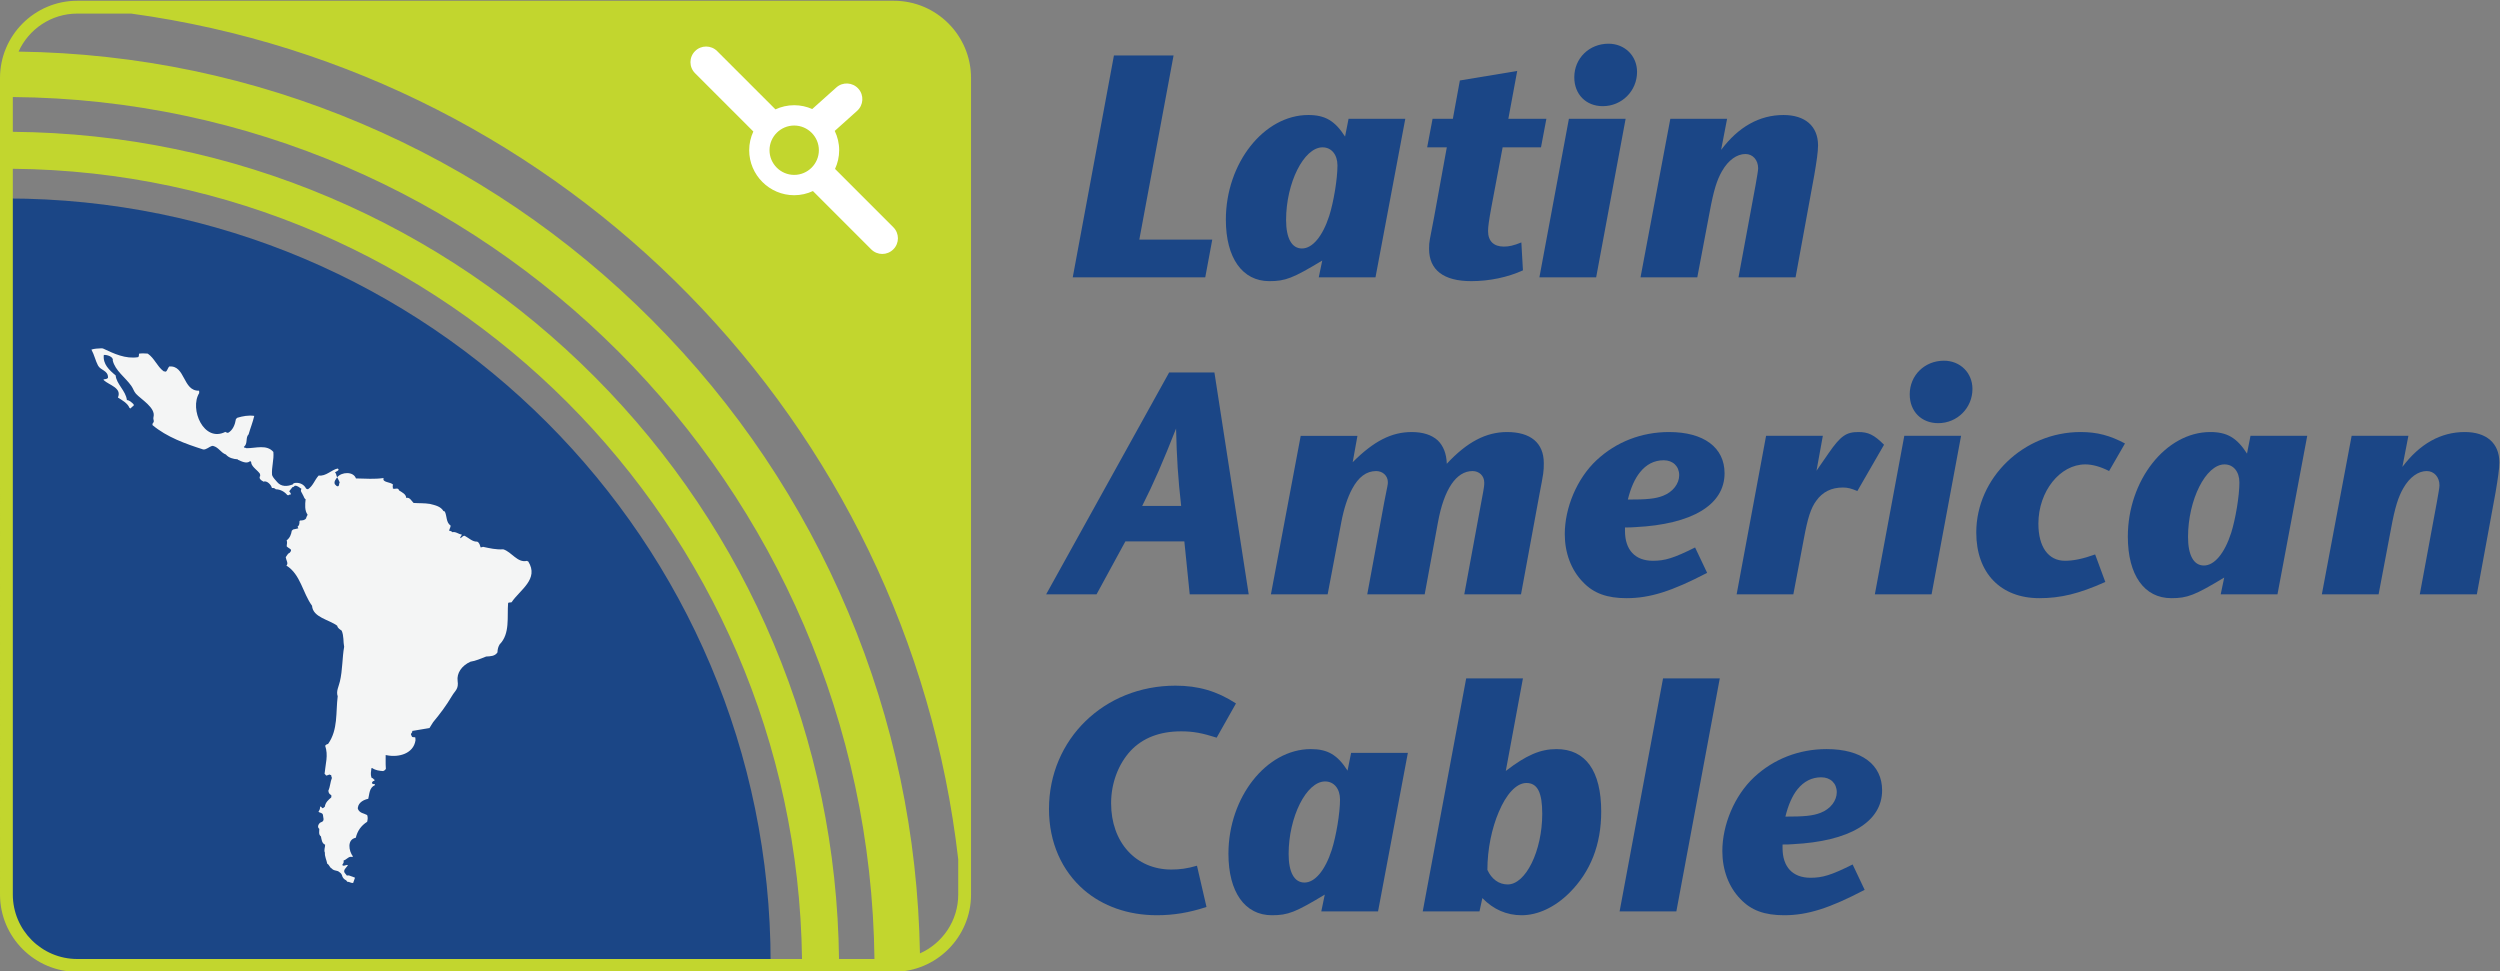 <?xml version="1.0" encoding="UTF-8" standalone="no"?>
<svg
   xmlns:dc="http://purl.org/dc/elements/1.1/"
   xmlns:cc="http://creativecommons.org/ns#"
   xmlns:rdf="http://www.w3.org/1999/02/22-rdf-syntax-ns#"
   xmlns:svg="http://www.w3.org/2000/svg"
   xmlns="http://www.w3.org/2000/svg"
   xmlns:sodipodi="http://sodipodi.sourceforge.net/DTD/sodipodi-0.dtd"
   xmlns:inkscape="http://www.inkscape.org/namespaces/inkscape"
   version="1.1"
   id="svg2"
   xml:space="preserve"
   width="789.48"
   height="306.729"
   viewBox="0 0 789.48 306.729"
   sodipodi:docname="latam-logo.svg"
   inkscape:version="1.0.2 (e86c870879, 2021-01-15)"><rect x="0" y="0" width="789.48" height="306.729" fill="#808080" stroke="none"/><defs
     id="defs6"><clipPath
       clipPathUnits="userSpaceOnUse"
       id="clipPath18"><path
         d="M 0,720 H 720 V 0 H 0 Z"
         id="path16" /></clipPath></defs><sodipodi:namedview
     pagecolor="#ffffff"
     bordercolor="#666666"
     borderopacity="1"
     objecttolerance="10"
     gridtolerance="10"
     guidetolerance="10"
     inkscape:pageopacity="0"
     inkscape:pageshadow="2"
     inkscape:window-width="1600"
     inkscape:window-height="863"
     id="namedview4"
     showgrid="false"
     fit-margin-top="0"
     fit-margin-left="0"
     fit-margin-right="0"
     fit-margin-bottom="0"
     inkscape:zoom="0.83593038"
     inkscape:cx="365.89561"
     inkscape:cy="144.70978"
     inkscape:window-x="0"
     inkscape:window-y="0"
     inkscape:window-maximized="1"
     inkscape:current-layer="g12" /><g
     id="g10"
     inkscape:groupmode="layer"
     inkscape:label="latam-logo"
     transform="matrix(1.333,0,0,-1.333,-0.018,959.979)"><g
       id="g12"><g
         id="g14"
         clip-path="url(#clipPath18)"
         transform="translate(-59.405,244.342)"><g
           id="g20"
           transform="translate(60.937,428.804)"><path
             d="m 0,0 v -164.909 c 0.005,-7.651 5.197,-14.131 12.22,-16.141 H 181.045 C 181.045,-81.056 99.986,0 0,0"
             style="fill:#1b4686;fill-opacity:1;fill-rule:nonzero;stroke:none"
             id="path22" /></g><g
           id="g24"
           transform="translate(117.183,369.964)"><path
             d="M 0,0 C 1.028,0.734 0.322,2.187 1.131,2.963 1.57,4.504 2.122,5.813 2.467,7.332 1.084,7.533 -0.285,7.267 -1.565,6.884 -1.659,6.79 -1.757,6.678 -1.874,6.575 -2.08,5.276 -2.589,3.944 -3.752,3.304 -3.996,3.37 -4.239,3.417 -4.374,3.546 c -5.122,-2.598 -8.533,5.403 -6.21,9.174 0.023,0.188 0.027,0.392 -0.029,0.585 -3.874,-0.146 -3.215,6.074 -7.056,5.729 -0.355,-0.346 -0.411,-0.939 -0.809,-1.224 -0.2,0.05 -0.406,0.042 -0.551,0.111 -1.565,1.197 -2.079,3.01 -3.739,4.168 -0.672,0.052 -1.378,0.08 -2.042,-0.008 -0.098,-0.285 0.047,-0.632 -0.233,-0.836 -3,-0.478 -5.753,0.849 -8.253,2.023 -0.135,0.06 -0.318,0.088 -0.533,0.069 -0.756,-0.037 -1.551,-0.06 -2.28,-0.298 0.696,-1.263 0.963,-2.645 1.556,-3.762 0.631,-1.201 2.435,-1.154 2.374,-2.894 -0.243,-0.425 -0.71,-0.284 -1.07,-0.425 0.019,-0.046 0.023,-0.102 0.079,-0.176 1.281,-1.183 4.337,-1.804 3.341,-4.099 0.945,-0.607 2.295,-1.332 2.73,-2.444 0.079,-0.061 0.163,-0.131 0.261,-0.145 0.225,0.215 0.412,0.476 0.711,0.607 0.037,0.112 0.051,0.239 0.019,0.383 -0.458,0.435 -0.958,0.95 -1.594,0.992 -0.253,2.219 -2.5,3.798 -2.659,5.841 -1.528,1.261 -3.07,2.682 -2.809,4.859 0.72,0.067 2.337,-0.424 2.117,-1.318 0.58,-2.434 2.982,-3.995 4.411,-6.037 0.412,-0.579 0.603,-1.309 1.071,-1.831 1.168,-1.305 4.729,-3.323 4.177,-5.487 -0.2,-0.804 0.389,-0.925 -0.229,-1.598 -0.023,-0.108 -0.037,-0.234 -0.004,-0.37 3.416,-2.845 7.776,-4.406 12.024,-5.766 0.748,-0.047 1.374,0.64 2.075,0.856 0.089,-0.01 0.187,-0.01 0.271,-0.015 1.294,-0.327 1.813,-1.612 3.005,-2.028 0.677,-0.804 1.766,-1.079 2.803,-1.14 0.014,-0.033 0.033,-0.07 0.052,-0.107 0.794,-0.36 2.061,-1.033 2.841,-0.351 0.308,0.028 0.308,-0.243 0.323,-0.481 0.284,-0.981 1.467,-1.631 2.06,-2.505 C 3.809,-6.627 4,-6.925 3.752,-7.089 3.734,-7.238 3.748,-7.36 3.771,-7.477 c 0.187,-0.378 0.552,-0.58 0.902,-0.776 0.743,0.347 1.808,-0.71 1.987,-1.504 0.382,0.06 0.649,-0.042 0.924,-0.3 1.071,-0.008 2.108,-0.598 2.715,-1.368 0.089,-0.03 0.173,-0.037 0.267,-0.047 0.084,0.027 0.13,0.074 0.177,0.126 0.146,0.01 0.276,0.032 0.393,0.07 0.047,0.28 -0.229,0.538 -0.393,0.747 l 0.781,0.982 c 0.243,0.009 0.383,0.135 0.485,0.276 0.034,0.018 0.066,0.032 0.104,0.06 0.612,0.038 1.089,-0.457 1.551,-0.747 -0.412,-0.509 0.169,-0.959 0.327,-1.44 0.252,-0.332 0.229,-0.784 0.649,-1.022 -0.144,-1.216 -0.251,-2.693 0.459,-3.641 -0.07,-0.318 -0.313,-0.51 -0.328,-0.837 -0.308,-0.519 -0.911,-0.538 -1.429,-0.551 -0.047,-0.056 -0.098,-0.09 -0.159,-0.141 0,-0.565 0,-0.991 -0.458,-1.336 0.051,-0.121 0.121,-0.252 0.196,-0.379 -0.421,-0.079 -0.808,-0.201 -1.243,-0.276 -0.112,-0.087 -0.201,-0.191 -0.318,-0.289 -0.145,-0.902 -0.453,-1.714 -1.215,-2.285 0.215,-0.467 0.005,-0.972 0.014,-1.429 0.281,-0.314 0.693,-0.459 0.996,-0.762 0.121,-0.281 -0.136,-0.575 -0.318,-0.772 -0.435,-0.149 -0.635,-0.677 -0.911,-1.028 0.074,-0.673 0.724,-1.509 0.154,-1.973 3.378,-2.112 3.845,-6.466 6.084,-9.537 0.169,-2.752 4.089,-3.295 5.963,-4.729 0.098,-0.579 0.622,-0.836 1.056,-1.164 0.551,-1.303 0.337,-2.621 0.585,-3.832 -0.454,-2.425 -0.37,-5.556 -1.01,-8.21 -0.271,-1.187 -0.94,-2.331 -0.519,-3.495 -0.481,-3.847 0.117,-7.936 -2.295,-11.324 -0.294,0.005 -0.49,-0.191 -0.677,-0.392 0.785,-2.29 0.084,-4.271 -0.14,-6.655 0.173,-0.116 0.238,-0.256 0.337,-0.383 0.051,0 0.093,-0.013 0.149,-0.033 0.177,0.113 0.43,0.057 0.566,0.234 0.13,0.029 0.205,-0.037 0.308,-0.084 0.097,-0.009 0.159,-0.042 0.215,-0.084 0.038,-0.215 0.046,-0.463 0.177,-0.599 -0.406,-0.971 -0.406,-2.088 -0.846,-3.036 0,-0.481 0.238,-0.865 0.678,-1.066 0.047,-0.168 0.052,-0.378 -0.009,-0.565 -0.669,-0.561 -1.369,-1.155 -1.515,-2.178 -0.187,-0.177 -0.34,-0.286 -0.495,-0.365 -0.163,0.042 -0.299,0.243 -0.406,0.365 -0.089,0.032 -0.159,0.004 -0.229,-0.01 0.06,-0.499 -0.173,-0.855 -0.379,-1.205 0.355,-0.285 0.921,-0.173 1.061,-0.715 -0.009,-0.566 0.584,-1.486 -0.518,-1.78 -0.51,-0.253 -0.921,-1.127 -0.365,-1.52 0.01,-0.01 0.018,-0.013 0.028,-0.018 0,-0.613 -0.224,-1.36 0.384,-1.79 0.158,-0.711 0.191,-1.631 0.995,-1.972 0.004,-0.626 -0.346,-1.276 -0.056,-1.888 -0.07,-0.907 0.406,-1.743 0.555,-2.617 0.509,-0.229 0.58,-0.948 1.08,-1.131 0.369,-0.49 0.976,-0.448 1.505,-0.641 0.379,-0.27 0.757,-0.476 0.911,-0.958 0.094,-0.537 0.51,-0.995 0.995,-1.2 0.113,-0.121 0.187,-0.252 0.248,-0.332 0.519,0.032 0.888,-0.388 1.425,-0.265 0.033,0.144 0.056,0.297 0.145,0.447 l 0.266,0.776 -0.695,0.276 c -0.431,0.089 -0.72,0.397 -1.211,0.211 -0.094,0.112 -0.178,0.251 -0.337,0.41 -0.879,0.846 0.281,1.486 0.566,2.085 -0.369,0.144 -0.715,-0.192 -1.108,-0.14 -0.042,0.018 -0.098,0.032 -0.163,0.074 -0.018,0.071 -0.047,0.14 -0.018,0.234 0.046,0.043 0.092,0.107 0.129,0.169 0.184,0.228 0.165,0.461 0.146,0.77 0.607,0.141 0.977,0.752 1.612,0.865 0.037,0 0.056,-0.009 0.079,-0.019 0.183,-0.015 0.392,-0.015 0.538,0.061 -1.037,1.331 -1.467,4.056 0.649,4.463 0.393,1.611 1.22,2.836 2.697,3.785 0.135,0.57 0.196,1.042 0,1.593 -0.794,0.453 -1.771,0.416 -2.197,1.453 -0.037,0.131 -0.009,0.263 0.005,0.374 0.197,1.211 1.43,1.818 2.449,2.024 0.294,1.075 0.205,2.631 1.57,3.229 0.033,0.089 0.01,0.153 -0.009,0.23 -0.239,0.046 -0.519,-0.01 -0.673,0.228 -0.061,0.29 0.285,0.599 0.575,0.566 v 0.308 c -0.29,-0.014 -0.233,0.415 -0.575,0.332 -0.042,0.07 -0.09,0.113 -0.136,0.172 -0.252,0.734 -0.093,1.422 0,2.183 0.066,0.028 0.131,0.042 0.225,0.018 0.747,-0.528 1.695,-0.639 2.584,-0.7 0.088,0.066 0.168,0.14 0.299,0.163 0.122,0.154 0.397,0.294 0.308,0.537 -0.079,1.043 -0.032,2.066 -0.042,3.104 0.094,-0.014 0.211,-0.033 0.341,-0.061 2.776,-0.543 6.244,0.388 6.721,3.523 0,0.238 0,0.51 -0.047,0.715 -0.253,0.136 -0.65,-0.083 -0.823,0.243 -0.061,0.135 -0.103,0.295 -0.187,0.417 -0.098,0.354 0.473,0.485 0.257,0.864 l 4.117,0.691 c 0.271,0.487 0.58,0.897 0.874,1.403 1.673,2.013 3.098,3.911 4.444,6.191 0.799,1.346 1.627,1.627 1.35,3.57 -0.242,1.809 0.926,3.599 3.048,4.557 1.158,0.154 2.546,0.771 3.719,1.224 1.009,0.056 2.076,0.056 2.674,0.986 0.008,0.678 0.172,1.355 0.527,1.906 2.482,2.501 1.725,6.51 1.987,9.721 0.055,0.047 0.088,0.112 0.14,0.168 0.215,0.033 0.5,0.004 0.687,0.07 1.971,2.953 6.56,5.468 3.958,9.658 -0.131,0.025 -0.21,0.085 -0.304,0.151 -2.285,-0.538 -3.589,2.102 -5.627,2.738 -1.668,-0.121 -3.261,0.258 -4.785,0.589 -0.15,-0.093 -0.42,-0.103 -0.57,-0.14 -0.173,0.495 -0.275,1.155 -0.841,1.373 -1.042,-0.087 -1.982,0.871 -2.921,1.37 -0.448,0.085 -0.682,-0.392 -1.028,-0.571 -0.145,0.398 0.328,0.552 0.309,0.884 -0.795,0.074 -1.378,0.739 -2.215,0.551 -0.192,0.216 -0.468,0.337 -0.753,0.309 0,0.457 0.365,0.818 0.337,1.257 -1.117,0.757 -0.827,2.238 -1.378,3.332 -0.099,0.056 -0.225,0.08 -0.333,0.121 -0.612,1.094 -2.018,1.389 -3.186,1.678 -1.388,0.225 -2.487,0.126 -3.884,0.23 -0.472,0.476 -0.906,1.419 -1.733,1.191 -0.038,0.901 -1.01,1.323 -1.683,1.766 -0.275,0.837 -0.948,0.178 -1.486,0.468 0.046,0.331 -0.159,0.578 0.061,0.896 -0.566,0.702 -2.673,0.477 -2.244,1.585 -2.196,-0.322 -4.168,-0.14 -6.561,-0.098 -0.593,1.724 -3.434,1.556 -4.439,0.271 0.192,-0.411 0.425,-0.781 0.589,-1.206 -0.182,-0.252 -0.07,-0.636 -0.29,-0.879 -0.397,-0.205 -0.626,0.225 -0.869,0.459 -0.238,0.654 0.229,1.131 0.57,1.626 -0.271,0.383 -0.131,0.826 -0.533,1.135 0.243,0.22 0.575,0.309 0.809,0.552 0.018,0.074 0.028,0.144 0.047,0.206 -0.047,0.07 -0.131,0.121 -0.225,0.181 -1.453,-0.294 -2.79,-1.906 -4.481,-1.653 -1.01,-1.099 -1.281,-2.388 -2.519,-3.244 -0.103,-0.019 -0.228,0.019 -0.379,0.102 -0.033,0.024 -0.065,0.043 -0.097,0.057 -0.506,1.066 -1.782,1.575 -2.931,1.253 -0.06,-0.076 -0.112,-0.155 -0.192,-0.258 C 10.318,-9.42 8.865,-9.491 7.902,-8.351 7.481,-7.799 6.93,-7.37 6.687,-6.687 6.533,-4.804 7.173,-3.084 6.996,-1.206 5.402,0.64 2.813,-0.346 0.631,-0.323 0.481,-0.229 0.29,-0.206 0.112,-0.187 0.08,-0.117 0.028,-0.065 0,0"
             style="fill:#f4f5f5;fill-opacity:1;fill-rule:evenodd;stroke:none"
             id="path26" /></g><g
           id="g28"
           transform="translate(286.428,263.913)"><path
             d="m 0,0 c 0,-6.223 -3.733,-11.57 -9.071,-13.953 -0.493,27.997 -6.176,55.171 -16.976,80.815 -10.917,25.904 -26.534,49.166 -46.437,69.149 -19.893,19.972 -43.063,35.66 -68.872,46.618 -25.775,10.947 -53.092,16.666 -81.258,17.057 2.397,5.303 7.723,9.005 13.914,9.005 h 12.773 C -92.995,194.539 -11.898,111.954 0,8.317 Z m -28.242,-15.281 c -0.319,25.902 -5.523,51.035 -15.493,74.737 -9.949,23.641 -24.183,44.871 -42.315,63.1 -18.137,18.23 -39.249,32.534 -62.773,42.544 -23.825,10.128 -49.1,15.36 -75.149,15.583 v 8.238 C -112.079,187.99 -21.194,96.979 -19.846,-15.281 Z M -223.972,0 V 171.925 C -121.549,170.994 -38.354,87.607 -37.009,-15.281 H -208.7 c -8.426,0 -15.272,6.845 -15.272,15.281 M -15.275,211.729 H -208.7 c -10.099,0 -18.309,-8.206 -18.309,-18.31 V 0 c 0,-10.104 8.21,-18.318 18.309,-18.318 h 193.425 c 10.102,0 18.308,8.214 18.308,18.318 v 193.419 c 0,10.104 -8.206,18.31 -18.308,18.31"
             style="fill:#c2d62e;fill-opacity:1;fill-rule:nonzero;stroke:none"
             id="path30" /></g><g
           id="g32"
           transform="translate(344.947,410.126)"><path
             d="m 0,0 h -31.391 l 9.759,52.563 H -7.506 L -15.622,8.931 H 1.662 Z"
             style="fill:#1b4686;fill-opacity:1;fill-rule:nonzero;stroke:none"
             id="path34" /></g><g
           id="g36"
           transform="translate(372.737,440.918)"><path
             d="m 0,0 c -4.425,0 -8.64,-8.415 -8.64,-17.203 0,-4.354 1.354,-6.758 3.759,-6.758 2.481,0 4.881,2.853 6.463,7.73 1.047,3.306 1.948,8.716 1.948,11.949 C 3.53,-1.724 2.101,0 0,0 m 12.541,-30.792 h -13.44 l 0.823,3.973 c -6.986,-4.205 -8.706,-4.881 -12.54,-4.881 -6.378,0 -10.293,5.481 -10.293,14.569 0,13.374 9.02,24.79 19.528,24.79 3.982,0 6.307,-1.357 8.711,-5.111 l 0.829,4.206 h 13.44 z"
             style="fill:#1b4686;fill-opacity:1;fill-rule:nonzero;stroke:none"
             id="path38" /></g><g
           id="g40"
           transform="translate(424.485,440.918)"><path
             d="m 0,0 h -9.088 l -2.629,-13.974 c -0.608,-3.301 -0.824,-4.81 -0.824,-5.858 0,-2.4 1.353,-3.681 3.744,-3.681 1.205,0 2.262,0.228 4.144,0.981 l 0.376,-6.611 c -3.611,-1.649 -7.959,-2.557 -12.245,-2.557 -6.536,0 -9.993,2.633 -9.993,7.658 0,1.962 0.158,1.886 1.209,7.596 L -22.313,0 h -4.654 l 1.281,6.754 h 4.805 l 1.662,9.087 13.585,2.253 -2.101,-11.34 h 9.011 z"
             style="fill:#1b4686;fill-opacity:1;fill-rule:nonzero;stroke:none"
             id="path42" /></g><g
           id="g44"
           transform="translate(439.126,450.672)"><path
             d="m 0,0 c -3.973,0 -6.754,2.79 -6.754,6.843 0,4.502 3.538,7.954 8.107,7.954 3.829,0 6.763,-2.852 6.763,-6.682 C 8.116,3.61 4.515,0 0,0 M -1.572,-40.546 H -15.018 L -8.03,-3.001 H 5.406 Z"
             style="fill:#1b4686;fill-opacity:1;fill-rule:nonzero;stroke:none"
             id="path46" /></g><g
           id="g48"
           transform="translate(489.221,434.302)"><path
             d="m 0,0 -4.425,-24.176 h -13.521 l 4.057,21.918 c 0.301,1.81 0.596,3.311 0.596,3.911 0,1.957 -1.276,3.381 -2.997,3.381 -2.027,0 -4.057,-1.424 -5.562,-4.053 -1.201,-2.096 -1.953,-4.434 -2.928,-9.697 l -2.926,-15.46 h -13.449 l 7.058,37.545 h 13.446 l -1.415,-7.363 c 4.12,5.487 9.087,8.268 14.784,8.268 5.11,0 8.182,-2.633 8.182,-7.211 C 0.9,5.558 0.532,3.086 0,0"
             style="fill:#1b4686;fill-opacity:1;fill-rule:nonzero;stroke:none"
             id="path50" /></g><g
           id="g52"
           transform="translate(338.032,374.297)"><path
             d="M 0,0 C -3.072,-7.812 -5.321,-12.994 -8.026,-18.327 H 1.206 C 0.461,-11.717 0.162,-6.983 0,0 m 3.234,-39.279 -1.272,12.541 h -13.974 l -6.83,-12.541 h -11.94 L -1.639,13.288 H 9.087 l 8.121,-52.567 z"
             style="fill:#1b4686;fill-opacity:1;fill-rule:nonzero;stroke:none"
             id="path54" /></g><g
           id="g56"
           transform="translate(424.108,358.674)"><path
             d="m 0,0 -4.357,-23.656 h -13.441 l 4.054,22 c 0.757,3.914 0.676,3.914 0.676,4.506 0,1.585 -1.205,2.704 -2.773,2.704 -3.838,0 -6.763,-4.277 -8.196,-12.168 l -3.14,-17.042 h -13.606 l 4.054,22 c 0.76,3.914 0.828,3.914 0.828,4.581 0,1.51 -1.209,2.629 -2.777,2.629 -2.324,0 -4.201,-1.424 -5.716,-4.277 -1.043,-1.953 -1.943,-4.662 -2.547,-7.891 l -3.224,-17.042 h -13.442 l 7.059,37.554 h 13.441 l -1.124,-6.243 c 5.025,5.033 9.24,7.143 13.969,7.143 2.696,0 4.725,-0.675 6.154,-1.952 1.343,-1.285 2.1,-3.158 2.171,-5.563 4.811,5.182 9.321,7.515 14.279,7.515 5.558,0 8.702,-2.562 8.702,-7.362 C 1.044,5.407 0.977,5.107 0,0"
             style="fill:#1b4686;fill-opacity:1;fill-rule:nonzero;stroke:none"
             id="path58" /></g><g
           id="g60"
           transform="translate(453.553,366.786)"><path
             d="m 0,0 c -2.249,0 -4.135,-0.981 -5.63,-2.862 -1.201,-1.492 -2.186,-3.673 -2.862,-6.449 4.286,0 6.458,0.147 8.344,0.899 2.325,0.901 3.82,2.853 3.82,4.878 C 3.672,-1.425 2.177,0 0,0 m -6.755,-15.845 c -0.762,-0.076 -1.585,-0.076 -2.414,-0.076 v -0.826 c 0,-4.504 2.414,-7.067 6.615,-7.067 2.849,0 4.886,0.609 9.992,3.157 l 2.853,-6.014 c -8.34,-4.349 -13.53,-6.001 -19.083,-6.001 -4.578,0 -7.812,1.128 -10.359,3.838 -2.773,2.843 -4.283,6.906 -4.283,11.335 0,6.226 2.863,13.145 7.511,17.499 4.658,4.353 10.664,6.687 17.194,6.687 8.263,0 13.15,-3.686 13.15,-9.764 0,-7.52 -7.731,-12.097 -21.176,-12.768"
             style="fill:#1b4686;fill-opacity:1;fill-rule:nonzero;stroke:none"
             id="path62" /></g><g
           id="g64"
           transform="translate(499.437,359.499)"><path
             d="m 0,0 c -1.491,0.6 -2.243,0.828 -3.448,0.828 -2.705,0 -4.816,-1.052 -6.302,-3.152 -1.285,-1.73 -2.033,-4.13 -2.934,-9.021 l -2.485,-13.136 h -13.436 l 6.977,37.554 H -8.183 L -9.684,4.81 -6.83,8.939 c 2.853,4.134 4.201,5.034 7.059,5.034 2.324,0 3.681,-0.604 6.086,-3.009 z"
             style="fill:#1b4686;fill-opacity:1;fill-rule:nonzero;stroke:none"
             id="path66" /></g><g
           id="g68"
           transform="translate(518.593,375.573)"><path
             d="m 0,0 c -3.986,0 -6.755,2.776 -6.755,6.83 0,4.506 3.529,7.968 8.111,7.968 3.83,0 6.75,-2.858 6.75,-6.692 C 8.106,3.601 4.505,0 0,0 M -1.577,-40.555 H -15.018 L -8.04,-3 H 5.409 Z"
             style="fill:#1b4686;fill-opacity:1;fill-rule:nonzero;stroke:none"
             id="path70" /></g><g
           id="g72"
           transform="translate(559.066,364.228)"><path
             d="m 0,0 c -2.024,1.052 -3.968,1.577 -5.63,1.577 -6.001,0 -11.116,-6.378 -11.116,-14.046 0,-5.482 2.334,-8.787 6.31,-8.787 1.954,0 4.211,0.452 7.135,1.501 l 2.409,-6.522 c -6.238,-2.79 -10.596,-3.838 -15.621,-3.838 -9.16,0 -14.95,5.94 -14.95,15.545 0,13.003 11.264,23.814 24.709,23.814 3.982,0 6.983,-0.833 10.521,-2.709 z"
             style="fill:#1b4686;fill-opacity:1;fill-rule:nonzero;stroke:none"
             id="path74" /></g><g
           id="g76"
           transform="translate(586.418,365.805)"><path
             d="m 0,0 c -4.443,0 -8.648,-8.401 -8.648,-17.198 0,-4.35 1.352,-6.755 3.766,-6.755 2.468,0 4.882,2.849 6.454,7.735 1.039,3.306 1.949,8.716 1.949,11.937 C 3.521,-1.724 2.105,0 0,0 m 12.541,-30.787 h -13.45 l 0.833,3.981 c -6.986,-4.21 -8.716,-4.885 -12.54,-4.885 -6.401,0 -10.293,5.486 -10.293,14.574 0,13.368 9.02,24.784 19.528,24.784 3.973,0 6.306,-1.353 8.706,-5.109 l 0.824,4.21 H 19.59 Z"
             style="fill:#1b4686;fill-opacity:1;fill-rule:nonzero;stroke:none"
             id="path78" /></g><g
           id="g80"
           transform="translate(650.63,359.203)"><path
             d="m 0,0 -4.438,-24.185 h -13.517 l 4.058,21.928 c 0.304,1.8 0.604,3.305 0.604,3.905 0,1.953 -1.281,3.377 -3.006,3.377 -2.024,0 -4.053,-1.424 -5.557,-4.053 -1.196,-2.096 -1.962,-4.425 -2.93,-9.687 l -2.929,-15.47 h -13.444 l 7.057,37.555 h 13.446 L -22.08,6.006 c 4.125,5.478 9.087,8.264 14.793,8.264 5.097,0 8.186,-2.629 8.186,-7.211 C 0.899,5.559 0.52,3.073 0,0"
             style="fill:#1b4686;fill-opacity:1;fill-rule:nonzero;stroke:none"
             id="path82" /></g><g
           id="g84"
           transform="translate(347.648,301.065)"><path
             d="m 0,0 c -3.306,1.057 -5.482,1.5 -8.411,1.5 -5.107,0 -9.084,-1.571 -11.941,-4.572 -2.924,-3.162 -4.653,-7.663 -4.653,-12.474 0,-9.23 5.854,-15.693 14.265,-15.693 1.952,0 3.752,0.223 6.077,0.904 l 2.257,-9.768 c -4.125,-1.352 -7.734,-1.961 -11.779,-1.961 -6.834,0 -12.849,2.181 -17.283,6.015 -5.182,4.505 -8.254,11.188 -8.254,19.151 0,16.521 13.069,29.219 29.958,29.219 5.406,0 9.84,-1.285 14.341,-4.211 z"
             style="fill:#1b4686;fill-opacity:1;fill-rule:nonzero;stroke:none"
             id="path86" /></g><g
           id="g88"
           transform="translate(373.338,290.696)"><path
             d="m 0,0 c -4.43,0 -8.64,-8.406 -8.64,-17.189 0,-4.358 1.348,-6.763 3.758,-6.763 2.472,0 4.882,2.862 6.458,7.734 1.053,3.306 1.958,8.711 1.958,11.941 C 3.534,-1.725 2.101,0 0,0 M 12.545,-30.782 H -0.9 l 0.824,3.976 c -6.987,-4.21 -8.711,-4.89 -12.541,-4.89 -6.382,0 -10.282,5.487 -10.282,14.574 0,13.369 9.006,24.785 19.518,24.785 3.972,0 6.311,-1.348 8.701,-5.105 l 0.843,4.205 h 13.444 z"
             style="fill:#1b4686;fill-opacity:1;fill-rule:nonzero;stroke:none"
             id="path90" /></g><g
           id="g92"
           transform="translate(421.028,290.329)"><path
             d="m 0,0 c -2.406,0 -4.807,-2.71 -6.535,-6.843 -1.644,-3.825 -2.706,-8.784 -2.706,-13.742 0.981,-2.172 2.706,-3.448 4.81,-3.448 4.279,0 8.183,7.959 8.183,16.746 C 3.752,-2.262 2.633,0 0,0 m 10.22,-25.99 c -3.457,-3.448 -7.52,-5.339 -11.354,-5.339 -3.529,0 -6.674,1.357 -9.302,4.062 l -0.677,-3.148 h -13.445 l 10.292,55.2 H -0.82 L -4.883,2.853 C 0,6.611 3.309,8.03 7.129,8.03 c 6.906,0 10.593,-5.177 10.593,-14.789 0,-7.887 -2.545,-14.273 -7.502,-19.231"
             style="fill:#1b4686;fill-opacity:1;fill-rule:nonzero;stroke:none"
             id="path94" /></g><g
           id="g96"
           transform="translate(456.553,259.914)"><path
             d="m 0,0 h -13.445 l 10.293,55.2 h 13.44 z"
             style="fill:#1b4686;fill-opacity:1;fill-rule:nonzero;stroke:none"
             id="path98" /></g><g
           id="g100"
           transform="translate(490.878,291.677)"><path
             d="m 0,0 c -2.253,0 -4.134,-0.98 -5.64,-2.848 -1.204,-1.506 -2.175,-3.681 -2.852,-6.463 4.277,0 6.454,0.153 8.345,0.905 2.329,0.895 3.824,2.853 3.824,4.878 C 3.677,-1.428 2.182,0 0,0 m -6.763,-15.846 c -0.752,-0.076 -1.577,-0.076 -2.405,-0.076 v -0.824 c 0,-4.506 2.405,-7.054 6.62,-7.054 2.843,0 4.867,0.596 9.983,3.15 l 2.848,-6.011 c -8.335,-4.359 -13.516,-6.016 -19.07,-6.016 -4.586,0 -7.812,1.129 -10.364,3.843 -2.777,2.849 -4.282,6.901 -4.282,11.341 0,6.229 2.857,13.139 7.502,17.493 4.658,4.354 10.672,6.683 17.203,6.683 8.263,0 13.145,-3.677 13.145,-9.759 0,-7.512 -7.73,-12.093 -21.18,-12.77"
             style="fill:#1b4686;fill-opacity:1;fill-rule:nonzero;stroke:none"
             id="path102" /></g><g
           id="g104"
           transform="translate(247.565,434.388)"><path
             d="m 0,0 c -3.217,0 -5.848,2.631 -5.848,5.848 0,3.216 2.631,5.848 5.848,5.848 3.216,0 5.848,-2.632 5.848,-5.848 C 5.848,2.631 3.216,0 0,0 M 23.484,-12.398 9.676,1.419 c 0.624,1.352 0.981,2.849 0.981,4.429 0,1.636 -0.385,3.184 -1.051,4.573 l 5.298,4.752 c 1.524,1.36 1.673,3.711 0.31,5.239 -1.365,1.532 -3.702,1.672 -5.23,0.303 L 4.272,15.603 c -1.311,0.579 -2.755,0.907 -4.274,0.907 -1.583,0 -3.083,-0.36 -4.436,-0.986 l -13.808,13.804 c -1.444,1.444 -3.795,1.444 -5.234,0 -1.458,-1.444 -1.458,-3.79 0,-5.244 L -9.68,10.28 c -0.624,-1.353 -0.982,-2.851 -0.982,-4.432 0,-5.864 4.797,-10.662 10.66,-10.662 1.583,0 3.084,0.359 4.439,0.986 l 13.805,-13.809 c 0.723,-0.724 1.681,-1.093 2.621,-1.093 0.949,0 1.897,0.369 2.621,1.093 1.454,1.44 1.454,3.795 0,5.239"
             style="fill:#ffffff;fill-opacity:1;fill-rule:nonzero;stroke:none"
             id="path106" /></g></g></g></g></svg>
